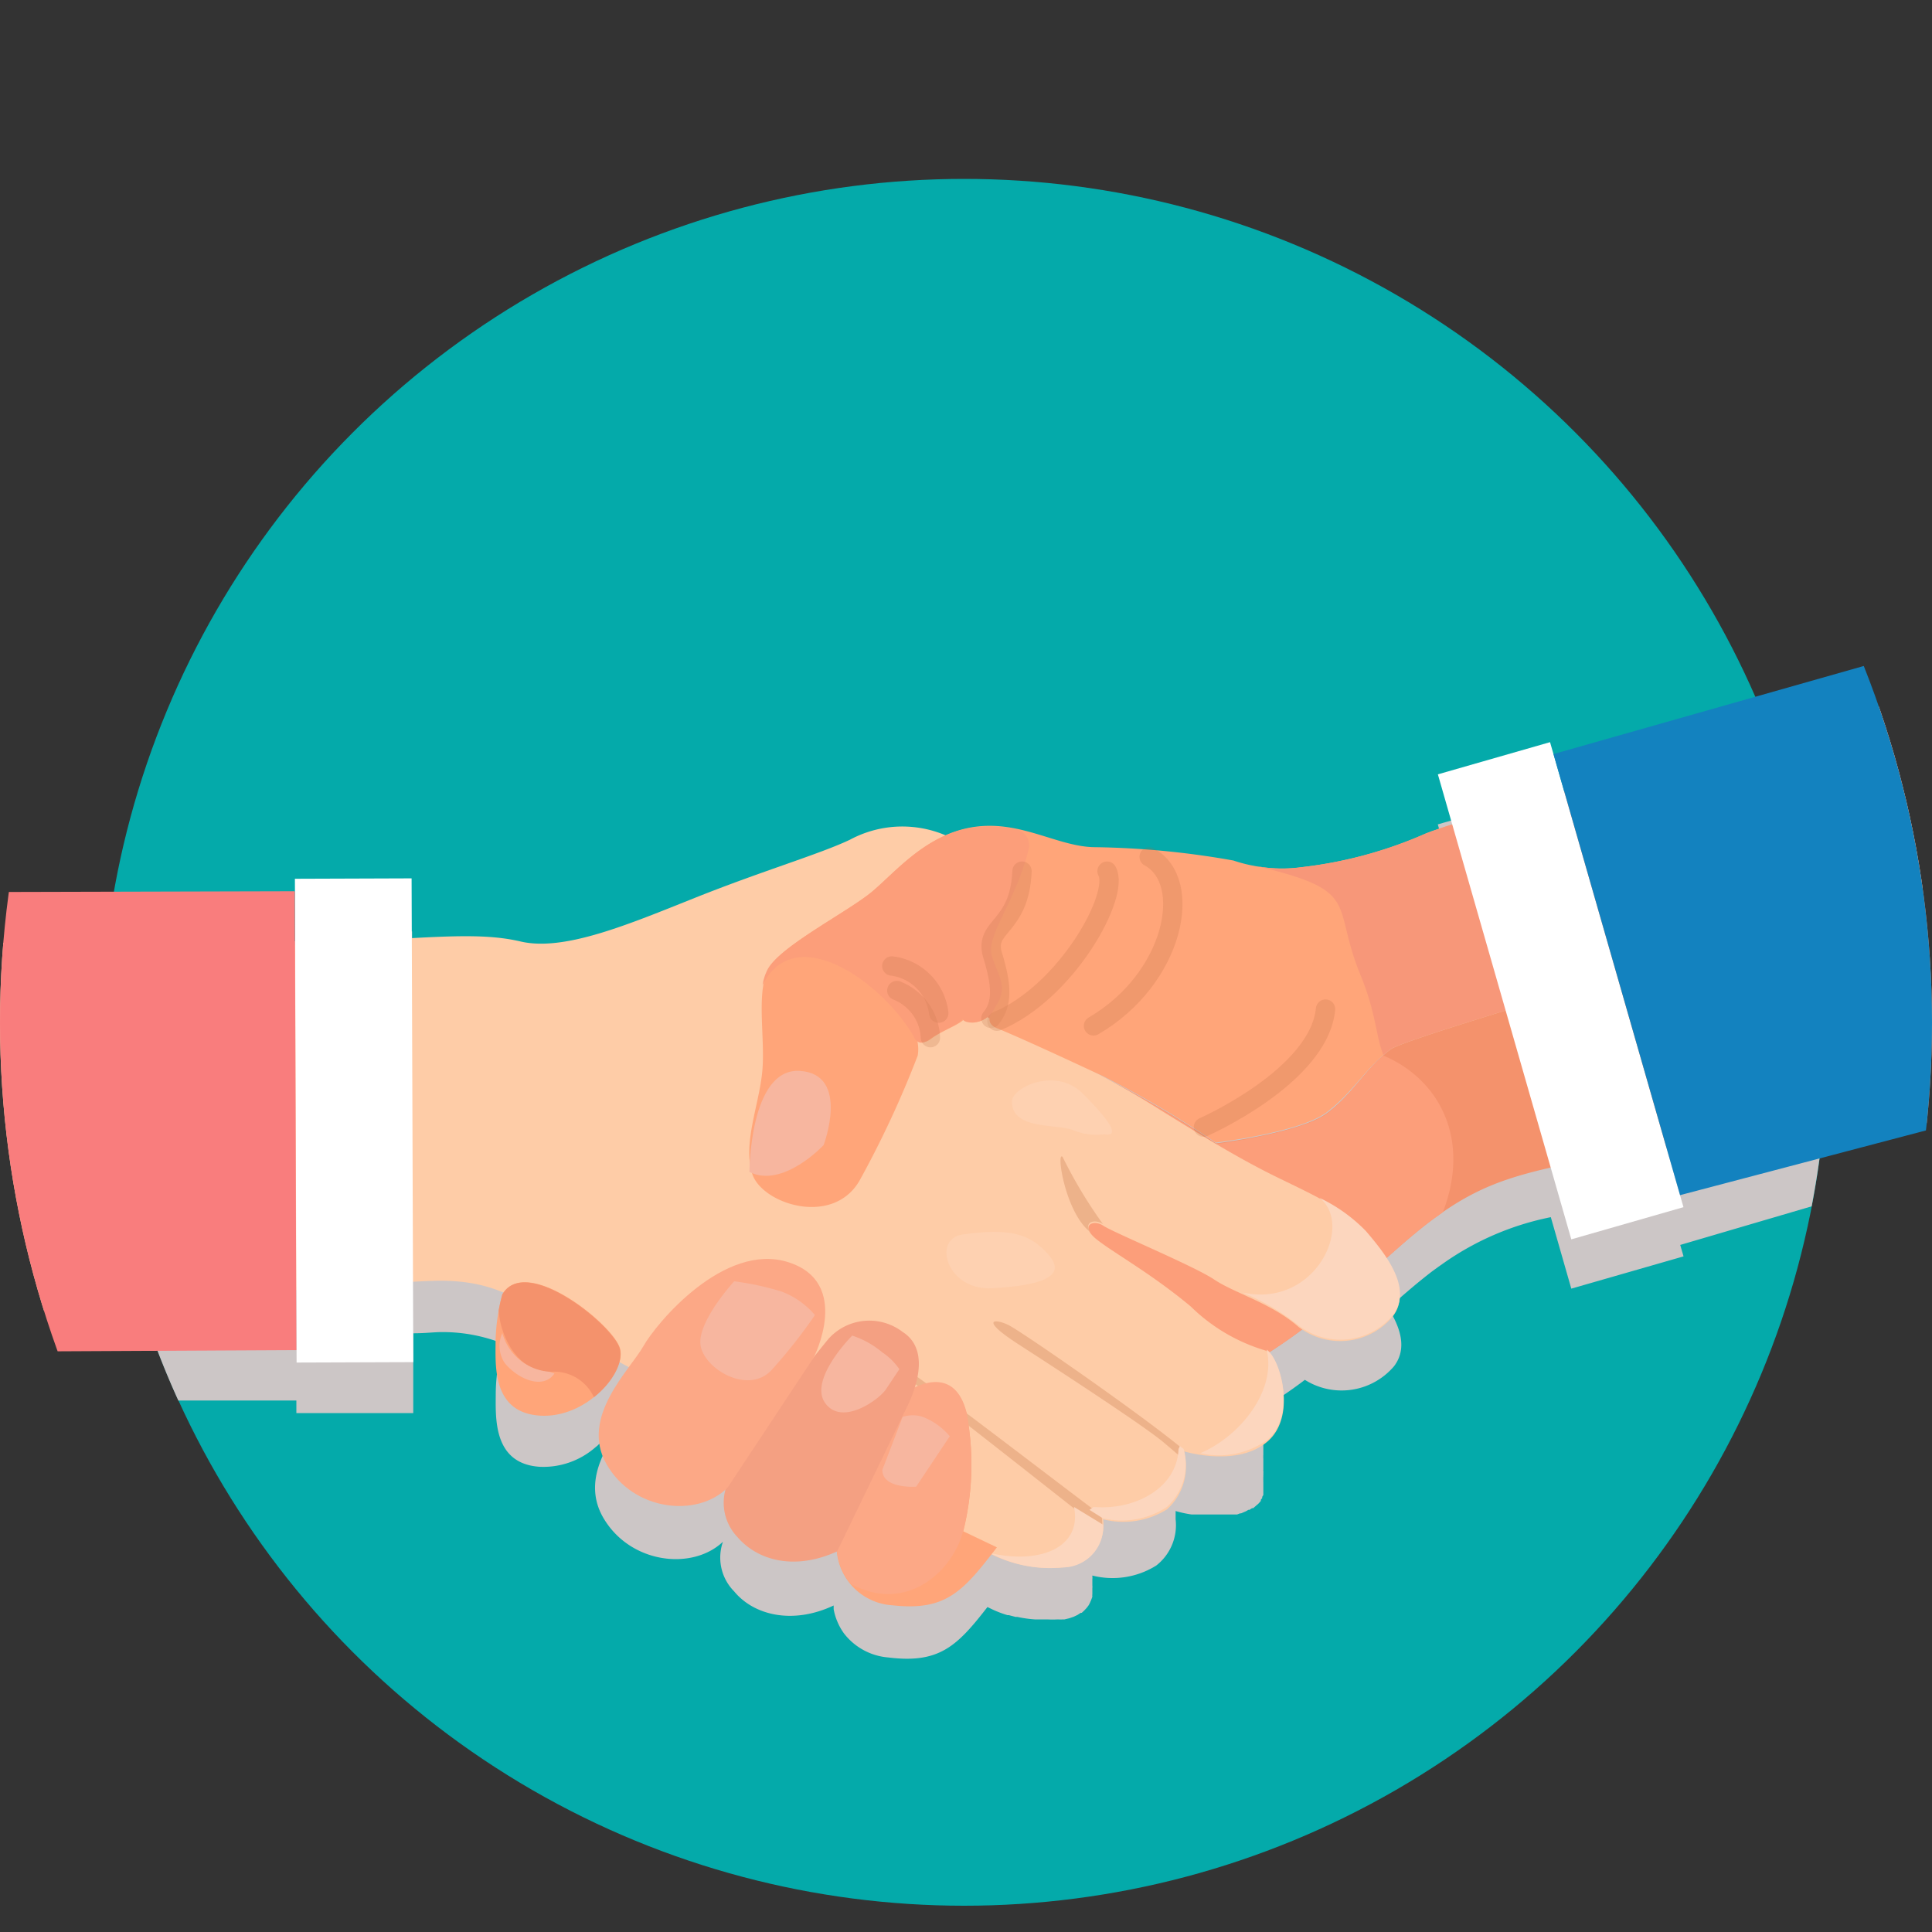 <svg xmlns="http://www.w3.org/2000/svg" xmlns:xlink="http://www.w3.org/1999/xlink" viewBox="0 0 100 100"><rect x="0" y="0" width="100" height="100" fill="#333333" stroke="none"/><defs><style>.cls-1,.cls-17{fill:none;}.cls-2{isolation:isolate;}.cls-3{clip-path:url(#clip-path);}.cls-4{fill:#04aaaa;}.cls-5{fill:#ccc6c6;mix-blend-mode:multiply;}.cls-6{fill:#f4926c;}.cls-7{fill:#fc9e7a;}.cls-8{fill:#fecca7;}.cls-9{fill:#edb28a;}.cls-10{fill:#fcd6be;}.cls-11{fill:#ffa579;}.cls-12{fill:#fca886;}.cls-13{fill:#f4a082;}.cls-14{fill:#f79779;}.cls-15{fill:#f7b69f;}.cls-16{opacity:0.42;}.cls-17{stroke:#af6038;stroke-linecap:round;stroke-miterlimit:10;opacity:0.44;}.cls-18{fill:#ffd9c0;opacity:0.39;}.cls-19{fill:#fff;}.cls-20{fill:#1382bf;}.cls-21{fill:#f97d7d;}</style><clipPath id="clip-path"><circle class="cls-1" cx="50" cy="52.93" r="50"/></clipPath></defs><g class="cls-2"><g id="Layer_1" data-name="Layer 1"><g class="cls-3"><circle class="cls-4" cx="49.9" cy="53.95" r="44.69"/><path class="cls-5" d="M80.23,41l-5.81,1.67.74,2.58c-.63.2-1.13.37-1.43.49a22.08,22.08,0,0,1-6.45,1.74l-.35,0h-.07l-.31,0h-.67l-.27,0h0l-.29,0h0l-.62-.13h0l-.87-.21a44,44,0,0,0-7.14-.69c-1.29,0-2.59-.64-4-.94h0l-.09,0-.3,0H52.1l-.36,0h-.09l-.34,0h-.53l-.4,0a5.94,5.94,0,0,0-1.5.44,5.9,5.9,0,0,0-4.86.26c-1.57.7-4.53,1.57-8,3s-6.79,2.79-9.06,2.27a20.09,20.09,0,0,0-5.63-.17v-3.1l-6.05,0,0,3.42V48.72l-9.74,0A44.51,44.51,0,0,0,9.23,72.49l6.11,0v.65l6.05,0,0-4.13c.62,0,1.1-.06,1.39-.06a8.4,8.4,0,0,1,3.29.61.47.47,0,0,0-.06.09,8.12,8.12,0,0,0-.19.83h0a9.42,9.42,0,0,0-.16,1.61c0,1.22-.18,3.66,2.26,3.83a4.09,4.09,0,0,0,2.83-.95h0l.17-.14s0,0,.05-.05l.11-.1.06,0,.09-.1.06-.06.08-.09.06-.07.07-.09a.18.18,0,0,0,.05-.07l.08-.1,0-.06.07-.11,0,0a2,2,0,0,0,.18-.32s0,0,0,0,0-.07,0-.11a.14.14,0,0,0,0-.06l0-.09s0,0,0-.06l.46.24c-1,1.32-2.18,3.15-1.13,5,1.38,2.41,4.62,2.78,6.21,1.27a2.48,2.48,0,0,0,.58,2.57c1,1.22,3,1.74,5.15.73h0v0l0,.19v0a2.94,2.94,0,0,0,.19.64h0a3.05,3.05,0,0,0,.34.61h0a3.22,3.22,0,0,0,2.3,1.25c2.64.33,3.56-.59,5.13-2.61l.27.13h0a5.36,5.36,0,0,0,.77.29l.07,0,.34.09.09,0a6.43,6.43,0,0,0,.91.13h.65a5,5,0,0,0,.54,0,2.4,2.4,0,0,0,.28,0h.07l.25-.06h0l.23-.08,0,0,.19-.09h0l.17-.11.05,0,.13-.12h0l.13-.14,0,0,.09-.12,0,0a1.09,1.09,0,0,0,.08-.15l0,0,.06-.14v0l.06-.16v0a.57.57,0,0,1,0-.14v0l0-.16v0s0-.1,0-.14h0a.76.76,0,0,0,0-.15h0v-.07h0v-.27h0a.31.31,0,0,0,0-.11h0v-.06a4.26,4.26,0,0,0,3.31-.52,2.65,2.65,0,0,0,1-2.39h0v-.11s0-.1,0-.14v0s0-.07,0-.09v0s0-.06,0-.09h0v0h0a5.82,5.82,0,0,0,.83.18h0l.17,0h0l.16,0h0l.19,0h1.17l.17,0h0l.21,0,.06,0,.15,0,.07,0,.16-.06.05,0,.21-.09,0,0a.83.83,0,0,0,.16-.09l.06,0,.14-.09.06,0,.17-.15a.86.86,0,0,0,.14-.13l0,0,.08-.09a.21.21,0,0,0,0-.06l.07-.09a.21.21,0,0,0,0-.06l.06-.1,0-.07,0-.09,0-.07,0-.1,0-.07,0-.11s0-.05,0-.07l0-.1a.24.24,0,0,1,0-.08.43.43,0,0,1,0-.11.17.17,0,0,1,0-.07s0-.07,0-.11a.22.22,0,0,0,0-.08.37.37,0,0,0,0-.11.17.17,0,0,1,0-.07v-.38s0-.07,0-.1v-.09a.31.31,0,0,1,0-.1.22.22,0,0,1,0-.08s0-.06,0-.1,0,0,0-.08,0-.06,0-.09,0-.06,0-.09V74a4.58,4.58,0,0,0-.27-.86h0L66,73.05h0L66,72.93h0a.41.41,0,0,0-.07-.11h0l-.06-.1h0l-.07-.09h0l0,0c.61-.39,1.19-.79,1.74-1.21a3.56,3.56,0,0,0,4.62-.71c.69-.92.32-2-.3-3,.79-.7,1.55-1.36,2.3-1.93l.29-.21h0l.27-.19A14.63,14.63,0,0,1,80.27,63l1.06,3.7,5.81-1.67L86.26,62h0l.7,2.44,6.81-2A45.4,45.4,0,0,0,94.59,54a44.57,44.57,0,0,0-2.8-15.59L80.41,41.63Zm-29,14.26h0a.06.06,0,0,0,0,0A.06.06,0,0,1,51.22,55.26Zm.1-.26h0Zm26.6-.11h0Z"/><path class="cls-6" d="M72,54.3c-1.22.87-1.91,2.27-3.31,3.31s-5.75,1.57-5.75,1.57A50.8,50.8,0,0,0,57,55.7c-2.61-1.22-4.53-2.1-5.4-2.44-.52-.21-.42-.6-.26-.89a1.38,1.38,0,0,1-1,.54c-.38,0-.5-.11-.53-.2-.16.3-1.14.62-1.74,1.07-.41.31-.64.13-.76-.07a1.56,1.56,0,0,1,.07.94,52,52,0,0,1-3,6.45,3.06,3.06,0,0,1-4,1.07C34.79,75.44,51.6,80.09,51.6,80.09S59.44,73.47,64,71s7.32-5.75,10.1-7.84,4.71-2.44,8.89-3.31,12.55-.7,20.91-2.44l-.12-12.69C101.66,45.35,73.16,53.46,72,54.3Z"/><path class="cls-7" d="M71.64,54.65l-.06,0c-1,.86-1.68,2.06-2.91,3-1.39,1-5.75,1.57-5.75,1.57A50.8,50.8,0,0,0,57,55.7c-2.61-1.22-4.53-2.1-5.4-2.44-.52-.21-.42-.6-.26-.89a1.38,1.38,0,0,1-1,.54c-.38,0-.5-.11-.53-.2-.16.3-1.14.62-1.74,1.07-.41.31-.64.13-.76-.07a1.56,1.56,0,0,1,.07.94,52,52,0,0,1-3,6.45,3.06,3.06,0,0,1-4,1.07C34.79,75.44,51.6,80.09,51.6,80.09S59.44,73.47,64,71s7.32-5.75,10.1-7.84l.58-.41C76.13,59,74.54,55.9,71.64,54.65Z"/><path class="cls-8" d="M-4.07,48.38a106.68,106.68,0,0,0,19.52.52c6.62-.35,9.23-.7,11.49-.17s5.58-.88,9.06-2.27,6.45-2.26,8-3a5.72,5.72,0,0,1,6.62.87C53.25,46.64,56,49.6,56,49.6l-5,3s5.75,2.79,8.54,4.53,4.53,2.79,6.27,3.66,3.83,1.74,4.88,3,2.44,3,1.39,4.36a3.54,3.54,0,0,1-4.88.52c-1.39-1.22-3.31-1.74-4.35-2.44s-5.23-2.44-5.75-2.79-1.22,0-.35.7,2.79,1.74,4.88,3.48a9.28,9.28,0,0,0,3.83,2.27c.7.17,1.74,3.31.17,4.7s-4.35.53-4.35.53a3,3,0,0,1-.87,3,4.26,4.26,0,0,1-3.31.52A2.21,2.21,0,0,1,55,81.13a7,7,0,0,1-5.06-1.56c-1.22-.88-17.42-8.54-20-10.28s-4-3-7.15-3S-4.07,68.41-4.07,68.41Z"/><path class="cls-9" d="M61.35,75.61a3,3,0,0,0-.08-.57c-2.09-1.75-8.36-6.1-9.06-6.45s-1.57-.35.52,1,6.45,4.19,7.49,5.06Z"/><path class="cls-9" d="M47.24,71.11c-.87-.52-1-.34,1,1.22,1.5,1.13,6.24,4.87,8.79,6.88a3,3,0,0,0,0-.67L57,78.43C55.08,77,48.11,71.64,47.24,71.11Z"/><path class="cls-10" d="M65.56,69.86c.52,2.12-1.38,4.49-3.44,5.36a4.33,4.33,0,0,0,3.5-.71C67.11,73.19,66.25,70.29,65.56,69.86Z"/><path class="cls-10" d="M61.27,75h0l-.2-.15L61,75c-.07,2-2.22,3.18-4.39,3l-.22.15.7.44A4.26,4.26,0,0,0,60.4,78,3,3,0,0,0,61.27,75Z"/><path class="cls-10" d="M68.3,62c1.8,1.42-.24,5.73-4,4.9a11.88,11.88,0,0,1,2.91,1.7,3.54,3.54,0,0,0,4.88-.52c1.05-1.4-.35-3.14-1.39-4.36A8.39,8.39,0,0,0,68.3,62Z"/><path class="cls-9" d="M57.09,63.36l0,0A24.29,24.29,0,0,1,55,59.88c-.35-.35.14,2.94,1.46,3.91h0C56.06,63.28,56.64,63.06,57.09,63.36Z"/><path class="cls-10" d="M55,81.13a2.1,2.1,0,0,0,2.1-2.21L55.59,78C56,80,54,81,51.25,80.39A6.57,6.57,0,0,0,55,81.13Z"/><path class="cls-11" d="M103.78,34.87s-26.57,6.89-30,8.28a22.08,22.08,0,0,1-6.45,1.74,7.89,7.89,0,0,1-3.49-.35,44,44,0,0,0-7.14-.69c-1.92,0-3.83-1.4-6.27-1.05s-4,2.27-5.23,3.31-4.7,2.79-5.4,4-.17,3.66-.35,5.4-1,3.66-.52,5.23,4.18,2.79,5.57.35a52,52,0,0,0,3-6.45,2,2,0,0,0-.18-1.22s.18.87.87.35,1.92-.87,1.75-1.22c0,0-.18.35.52.35S51.6,52,51.6,52s-.87.87,0,1.22,2.79,1.22,5.4,2.44a50.8,50.8,0,0,1,5.92,3.48s4.36-.52,5.75-1.57S70.76,55.17,72,54.3s31.89-9.58,31.89-9.58Z"/><path class="cls-11" d="M51.6,80.09c-1.74,2.26-2.62,3.31-5.4,3a3.08,3.08,0,0,1-2.62-4.36c.7-1.39,3.31-6.62,3.31-6.62s2.44-1.74,3.14,1.05a14.3,14.3,0,0,1-.17,6.1Z"/><path class="cls-12" d="M46.89,72.07s-2.61,5.23-3.31,6.62a3.11,3.11,0,0,0,.47,3.3c2.9,1.55,5.28-.68,5.81-2.77a14.3,14.3,0,0,0,.17-6.1C49.33,70.33,46.89,72.07,46.89,72.07Z"/><path class="cls-13" d="M43.33,80.3c-2.19,1-4.1.48-5.15-.73a2.58,2.58,0,0,1-.52-2.79,58.34,58.34,0,0,1,5.23-7.49,2.84,2.84,0,0,1,3.83-.35c1.57,1,.52,3.31.17,4Z"/><path class="cls-12" d="M37.66,77c-1.57,1.57-4.88,1.22-6.27-1.22s1.22-4.88,1.91-6.1,4.19-5.4,7.5-4.35,1.32,4.93,1.32,4.93Z"/><path class="cls-11" d="M26,67c1.22-2.09,5.75,1.57,6.09,2.79s-1.74,3.66-4.18,3.48-2.26-2.61-2.26-3.83A10.16,10.16,0,0,1,26,67Z"/><path class="cls-6" d="M32.08,69.81C31.74,68.59,27.21,64.93,26,67c0,0-.1.34-.19.83.11,1.52,1.1,3.18,2.63,3.18a2.27,2.27,0,0,1,2.3,1.31C31.7,71.57,32.28,70.49,32.08,69.81Z"/><path class="cls-7" d="M51.51,52.12c.7-1,.18-1.56-.17-2.61s1.22-2.79,1.91-5.58h0a.85.85,0,0,0-.65-1,6.53,6.53,0,0,0-2.22-.1c-2.44.35-4,2.27-5.23,3.31s-4.7,2.79-5.4,4a2.68,2.68,0,0,0-.28.84c1.72-3.41,6.29-.06,7.86,2.73l0,.08,0-.06c.12.2.35.38.76.07.6-.45,1.58-.77,1.74-1.07,0,.09.15.2.53.2a1.38,1.38,0,0,0,1-.54v0Z"/><path class="cls-14" d="M70.42,50.47c.82,2,.78,3.11,1.18,4.13l.38-.3c1.22-.87,31.89-9.58,31.89-9.58l-.09-9.85s-26.57,6.89-30,8.28a22.08,22.08,0,0,1-6.45,1.74,6.6,6.6,0,0,1-2.62-.14h0C70.59,46.11,68.85,46.64,70.42,50.47Z"/><path class="cls-15" d="M45.67,76.08c0,1,1.75.87,1.75.87l1.74-2.61a3.48,3.48,0,0,0-1.39-1,1.67,1.67,0,0,0-1.05,0Z"/><path class="cls-15" d="M45.67,70a4.71,4.71,0,0,0-1.56-.87s-2.27,2.27-1.4,3.49,2.79-.18,3.14-.7l.7-1.05A3.23,3.23,0,0,0,45.67,70Z"/><path class="cls-15" d="M40.45,66.85A14.51,14.51,0,0,0,38,66.32s-1.92,2.09-1.74,3.31,2.46,2.58,3.67,1.29a26.82,26.82,0,0,0,2.25-2.85A4.16,4.16,0,0,0,40.45,66.85Z"/><path class="cls-15" d="M28.43,71A2.74,2.74,0,0,1,26,69a1.61,1.61,0,0,0,.13,1.56c.72.86,2,1.37,2.57.53Z"/><path class="cls-15" d="M38.79,60.66c1.74.87,3.84-1.39,3.84-1.39s1.39-3.66-1.22-3.84S38.79,60.66,38.79,60.66Z"/><g class="cls-16"><path class="cls-17" d="M51.6,52.86c3.61-1.5,6.39-6.55,5.7-7.77"/><path class="cls-17" d="M52.9,45.09c-.13,3-2,2.79-1.52,4.36s.52,2.51-.09,3.26"/><path class="cls-17" d="M68.61,52.23c-.34,3.48-6.32,6.11-6.32,6.11"/><path class="cls-17" d="M46.42,51.27a2.75,2.75,0,0,1,1.74,2.44"/><path class="cls-17" d="M46.16,50a2.79,2.79,0,0,1,2.43,2.44"/><path class="cls-17" d="M59.48,44.35c2.34,1.27,1.3,6.31-2.88,8.75"/></g><path class="cls-18" d="M54.25,64.92c1.07,1.19-.48,1.62-2.87,1.76s-3.13-2.56-1.57-2.78C52.25,63.55,53.3,63.85,54.25,64.92Z"/><path class="cls-18" d="M57.16,58.71c.85.14.28-.71-1.12-2.11s-3.68-.3-3.66.42c0,1.48,2.31,1.13,3.18,1.48A3.11,3.11,0,0,0,57.16,58.71Z"/><rect class="cls-19" x="77.76" y="38.76" width="6.04" height="25.04" transform="translate(-11.01 24.27) rotate(-16.01)"/><polygon class="cls-20" points="103.87 57.41 86.96 61.86 80.41 39.03 103.87 32.37 103.87 57.41"/><rect class="cls-19" x="15.3" y="45.47" width="6.04" height="25.04" transform="translate(36.85 115.92) rotate(179.8)"/><polygon class="cls-21" points="-4.07 46.18 15.26 46.13 15.34 69.88 -4.07 69.98 -4.07 46.18"/></g></g></g></svg>